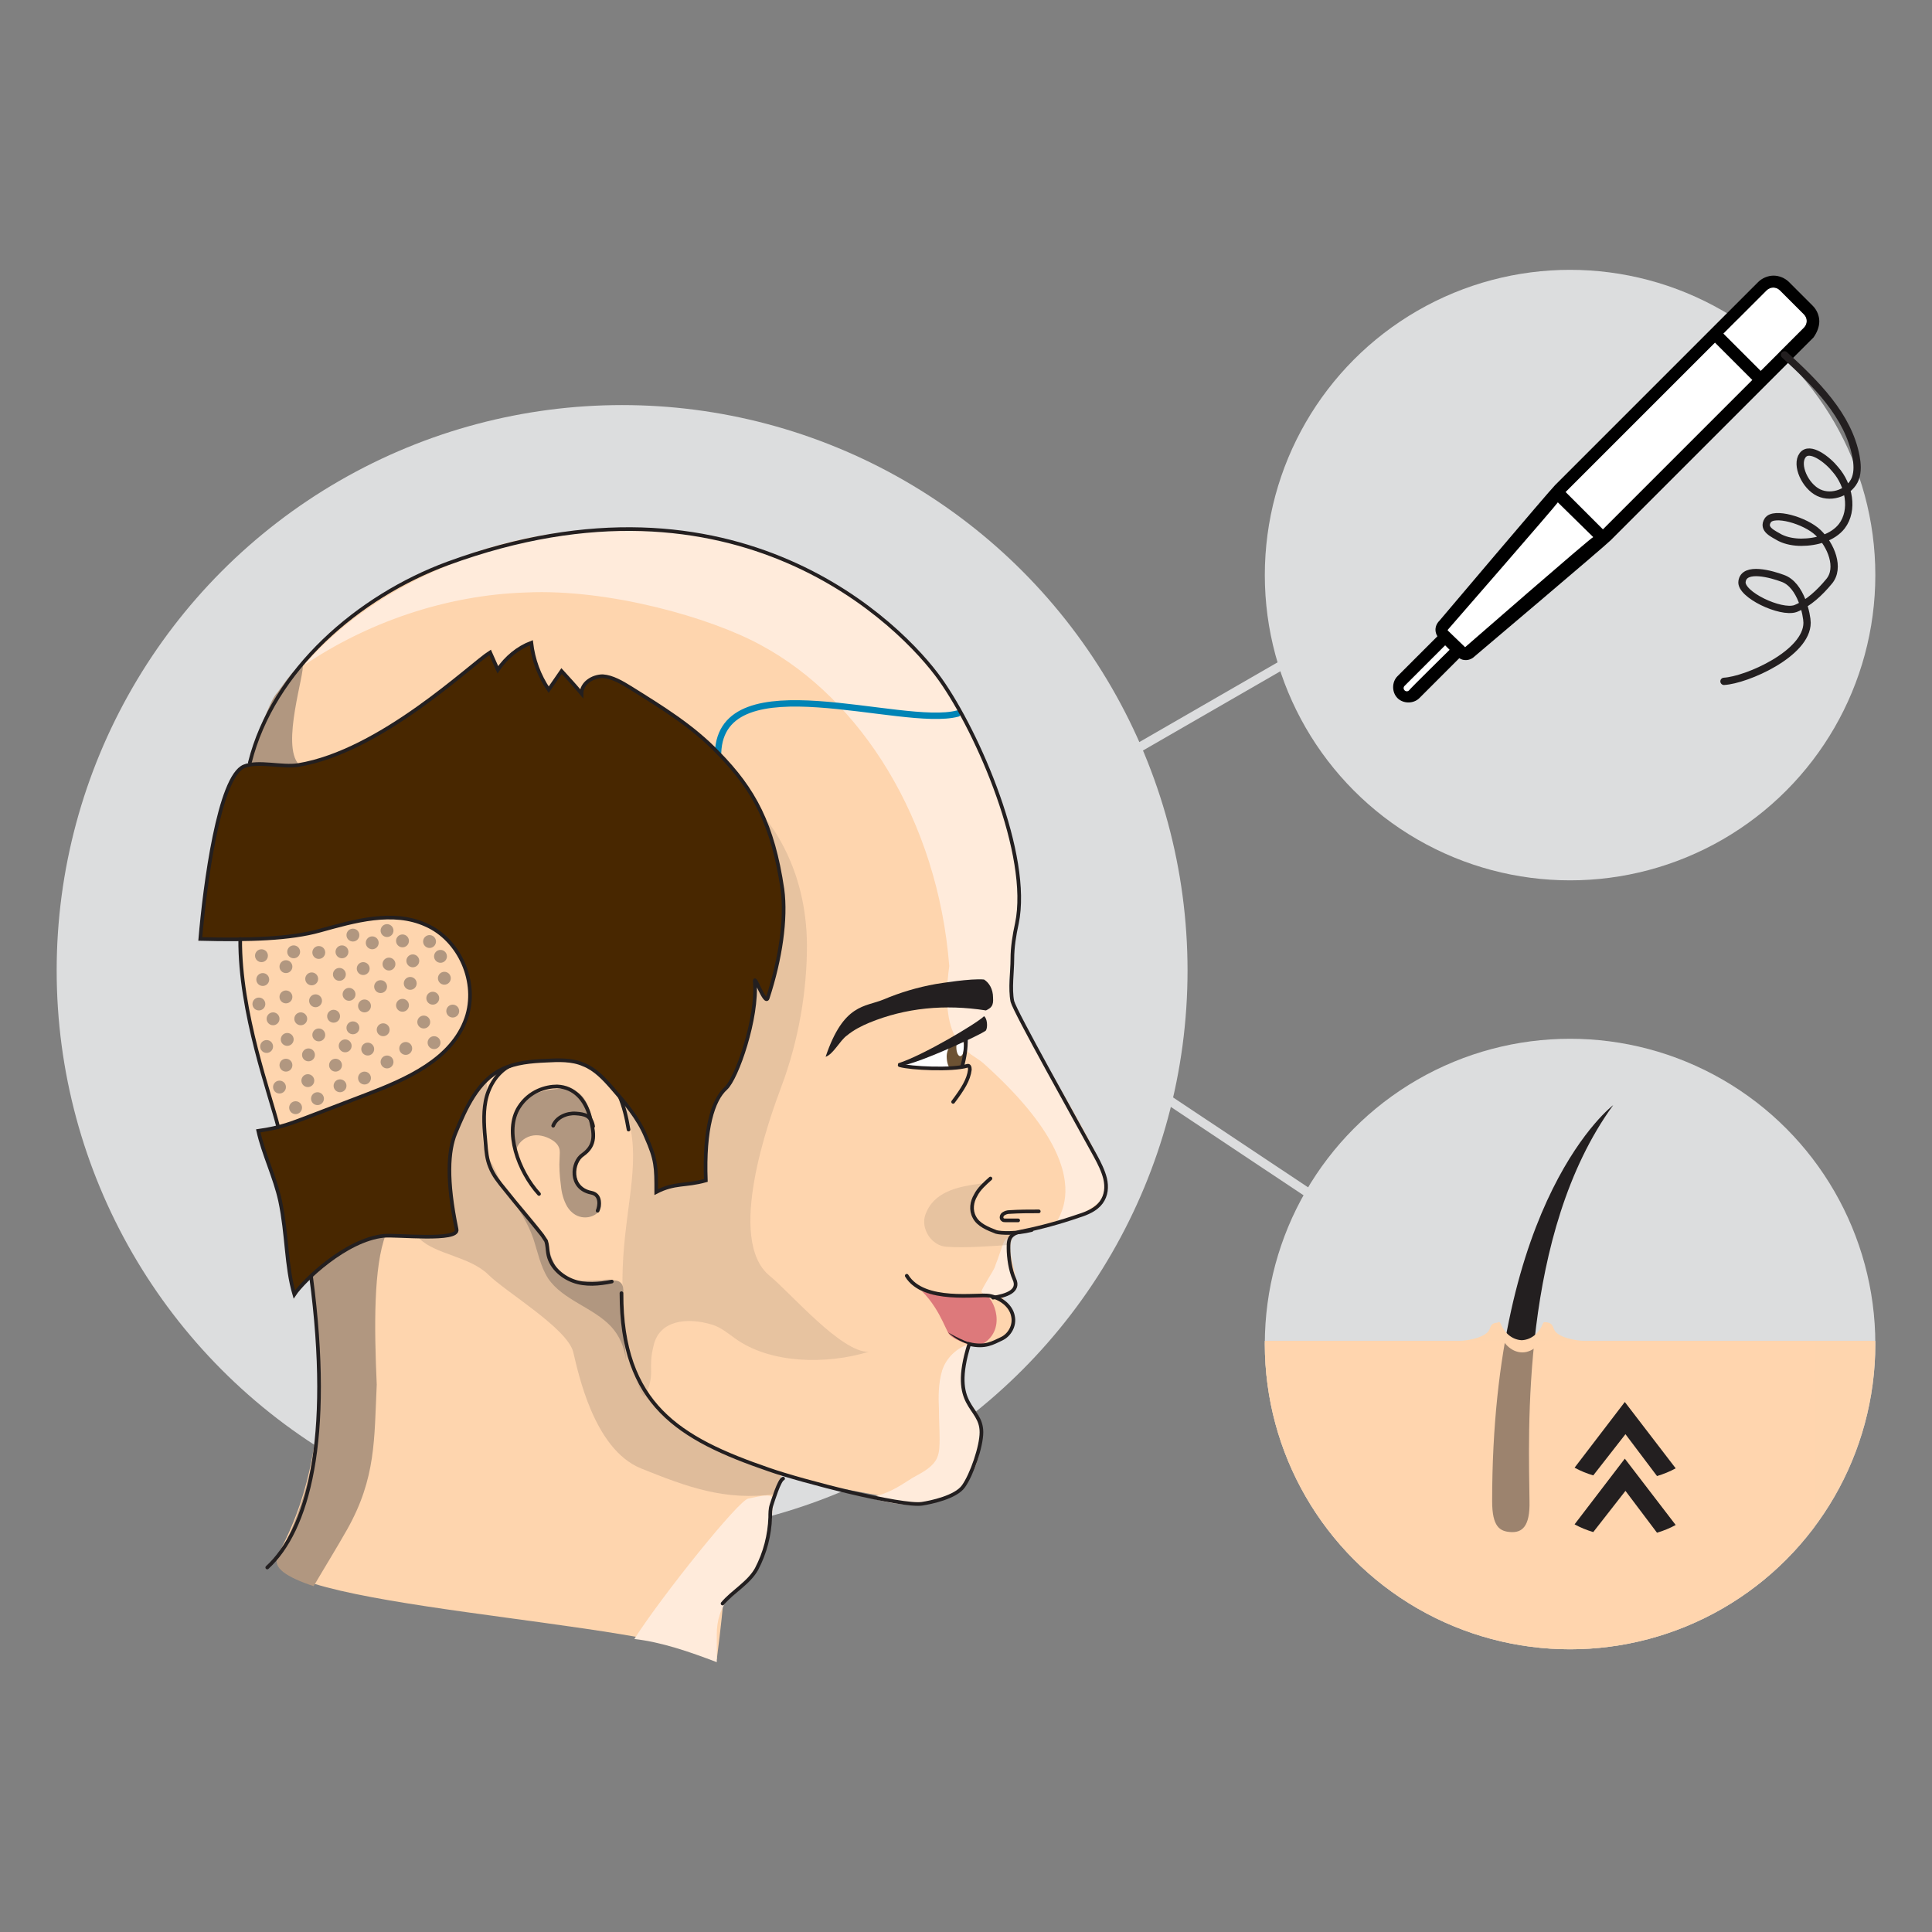 <svg enable-background="new 0 0 300 300" viewBox="0 0 300 300" xmlns="http://www.w3.org/2000/svg" xmlns:xlink="http://www.w3.org/1999/xlink"><rect x="0" y="0" width="300" height="300" fill="#808080" stroke="none"/><clipPath id="a"><circle cx="243.8" cy="208.7" r="47.4"/></clipPath><circle cx="96.6" cy="150.7" fill="#dcddde" r="87.8"/><path d="m157.3 155.4c-1.1-2.5-.7-2.6 1-15.1-1.8-22.9-13.8-41.5-29.2-49.8-7.9-4.3-23.8-8.8-36.5-8.2-28.4.9-54.2 21.5-54.2 41.3-.1 0-1 21.7-1.1 22.1-.6 9 5.8 28.9 5.8 28.9 5.4 18.2 11.5 46.1.1 66.7-4.5 8.2 59.5 10.4 68.1 16.4.7-5.4 1-8.8 1-8.8 9.3-6.3 5.8-15.4 9.3-20.1 9.1 2.5 6.6 1.9 21.5 4.6 7.1-1.4 9.4-4.9 9.2-12-.2-4-5.2-3.5-1.8-12.8 1.4.2 3.4 1.2 6.3-1.9 2.4-2.7-3.2-5.6-.1-5.9 2.8-1.5-1.2-6.2.7-9 14.7-3.3 13.8-5.4 14.5-6.9 1.3-3-10.6-20.4-14.6-29.5z" fill="#fed5ae"/><path d="m157.3 155.5c-1.1-2.5-.7-2.6 1-15.1-1.8-22.9-13.8-41.5-29.2-49.8-7.9-4.3-18.9-9.5-36.5-8.2-18.3 1.3-35.5 9.4-45.4 20.9 9.6-6.5 21.8-10.9 34.5-11.3 12.8-.6 28.7 3.9 36.5 8.2 15.4 8.3 27.4 27 29.2 49.8-1.7 12.5 3.3 13.3 5.3 15.1 22.8 20.4 6.7 26.8 13 24.3 3.8-1.4 5.6-3 6.2-4.4 1.3-3-10.7-20.4-14.6-29.5z" fill="#ffebdb"/><path d="m111.5 116.9c.5-14.3 28.5-3.8 37.2-6.1" fill="none" stroke="#0084b6" stroke-linecap="round" stroke-miterlimit="10" stroke-width=".992"/><path d="m46.4 118.7c2 2.2-4.9 1.4-7.6.3.6-2.7 1.5-5.8 2.8-8.8.4-.9.8-1.9 1.5-2.7 1-1.3 2.4-3.6 3.9-4.3.4 1.2-3.4 12.5-.6 15.5z" fill="#b19780"/><path d="m111.3 258.1c0-1.4 0-2.8 0-4.3 0-2.2.6-4.2 2-5.8 1.1-1.3 2.4-2.1 3.6-3.3 1.3-1.3 1.7-3.2 2.1-5 .2-1.2 1.7-6.6.8-7.3-.6-.5-2.9.2-3.6.3-1.4.1-13.5 15.2-17.7 21.8 4.3.5 8.6 2 12.8 3.6z" fill="#ffebdb"/><path d="m154.5 196.7c.1-.4.3-.8.4-1.1.3-.8.5-1.5.8-2.3.2-.5.4-1.1 1-1.1h.1c.1 0 .1.2.1.3-.1.8-.1 1.7-.1 2.5 0 .7 0 1.5.3 2.1.1.3.3.6.4.8.4.7.7 1.6.3 2.3-.2.3-.6.5-.9.6-.7.2-4.1.7-4.5-.2-.1-.3 1.9-3.3 2.1-3.9z" fill="#ffebdb"/><path d="m156.9 193.3c-3 .2-6.9.5-9.9.3-2.3-.1-4.1-2.8-3.3-5 1.6-4.5 7.3-4.5 9.7-5-2.1 1.8-2.1 1.8-2.4 3.3s.1 2.5 1.4 3.3c1.2.8 3.5 1.3 5 1.2z" fill="#b19780" opacity=".3"/><path d="m142.2 229.2c1.3-.7 2.7-1.5 3.3-2.8.4-.9.4-2 .4-3 0-1.5-.1-3-.1-4.5-.1-2-.1-4.1.5-6.1.6-1.9 2.3-3.6 4.3-4.1-.9 2.8-2 5.9-.7 8.6.4.8 1.2 1.3 1.6 2.2.8 1.9 1.2 2.5.8 4.5s-1.8 6-3.3 7.4c-.9.9-2.6 1.1-3.8 1.6-4.1 1.7-10.3-.5-10.3-.5 3.4-.4 5.9-2.6 7.3-3.3z" fill="#ffebdb"/><path d="m125.3 146.9c0 6.7-1.2 14.5-4 21.9-1.9 5.1-8.6 23.7-1.8 29.3 3.2 2.6 11.2 12 15.4 11.8-6.5 2-15.3 1.9-20.8-2.1-1.1-.8-2.2-1.7-3.5-2.1-3.9-1.2-8.2-.7-9.1 3.2-1 3.9.4 4.3-1.4 8-.6-.5-.9-1.4-1.1-2.2-7.4-24.7 6.2-35.4-6.1-48.7-8.1-8.8 27-38 26.3-38.5-.1.1 6.1 6.9 6.1 19.4z" fill="#b19780" opacity=".3"/><path d="m153 201.2c1.1-.1 3.8 5.6-1 7.8-.5.2-3.6-.7-4.6-1.8-.6-.7-1.8-5-5.5-7.8.7 1.6 5.2 2.3 11.1 1.8z" fill="#dd797b"/><path d="m38.8 118.4c3.6-14.4 16.9-25.8 30.7-30.9 45-16.5 70.6 9.7 76.5 18s14.1 27.3 11.9 37.9c-.4 1.8-.7 3.7-.7 5.5 0 2-.4 4.6 0 6.6.4 1.6 9.9 18.5 12.9 24 .6 1.1 1.2 2.3 1.5 3.5.3 1.3.2 2.6-.6 3.7s-2.2 1.7-3.5 2.1c-2.9 1-5.8 1.8-8.8 2.4-.6.1-1.2.3-1.6.7-.5.5-.5 1.2-.5 1.9 0 1.5.3 3.5.9 4.8.9 1.9-1.3 2.6-3.3 2.9" fill="none" stroke="#231f20" stroke-linecap="round" stroke-miterlimit="10" stroke-width=".567"/><path d="m153.8 183c-.9.8-1.8 1.6-2.3 2.6-.6 1-.8 2.3-.2 3.4.6 1.2 2.1 1.8 3.4 2.3.7.2 3.1.3 5.5-.3" fill="none" stroke="#231f20" stroke-linecap="round" stroke-miterlimit="10" stroke-width=".567"/><path d="m158.1 189.5c-.6 0-1.2 0-1.9 0-.2 0-.4 0-.5-.1-.3-.2-.2-.7.1-.9s.6-.3 1-.3c1.5-.1 3-.1 4.5-.1" fill="none" stroke="#231f20" stroke-linecap="round" stroke-miterlimit="10" stroke-width=".567"/><path d="m154.2 154.9c0-1.3-.6-2.3-1.4-2.8-2-.2-6.9.6-7.5.7-2.8.5-5.5 1.3-8.1 2.4-2.9 1.2-6.2.6-9 8.9 1.2-.4 2.2-2.5 3.3-3.3 1.1-.9 2.3-1.5 3.5-2 5.6-2.3 11.7-2.9 18.1-1.9.8-.4 1.2-.7 1.1-2z" fill="#231f20"/><path d="m48.7 246.3c1.7-2.9 3.5-5.8 5.2-8.8 4.5-8 4.2-14 4.6-22.5-.4-9-.5-18.3 1.4-23.3 6.4-17-12.6 0-12.9 1.6 3.7 15.7 4.3 33.7-3.8 48.4-1 1.7 1.3 3.2 5.5 4.6z" fill="#b19780"/><path d="m41.5 243.4c6.2-5.7 10.2-19.6 6.8-45.2" fill="none" stroke="#231f20" stroke-linecap="round" stroke-miterlimit="10" stroke-width=".567"/><path d="m89 209.9c.8 3.3 3.2 15.1 10.5 18.1 7.2 2.9 13.1 5.1 20.9 4 1.8-2.9 1.3-3-3-4.5-3.1-1-9.3-4.2-12-6-6.2-4.2-8.9-11-8.9-18.9 0-1.1 0-2.6-.7-3.3-1.7-1.6-3 .4-5.3 0-3.5-.5-5.3-3.1-5.7-6.6-.1-1.1-3.5-5.2-5.7-7.2-1.2-1.1-2.1-4-3-5.3-2.1-2.9-.8-6.8-.5-10.3s-1.9-8.2-5.3-7.3c-1.8.5-2.9 2.3-3.6 4-2.7 6.3-7.1 20.5-1.5 25.8 2.5 2.4 7.7 2.7 10.6 5.5 2.7 2.7 12.2 8.3 13.2 12z" fill="#b19780" opacity=".4"/><path d="m121.6 229.6c-.6.2-1.6 3.5-1.8 4.1s-.2 1.3-.2 1.9c-.1 2.8-.8 5.5-2.1 8-1.2 2.2-3.7 3.5-5.3 5.4" fill="none" stroke="#231f20" stroke-linecap="round" stroke-miterlimit="10" stroke-width=".567"/><path d="m147.2 206.9c1.6.9 3.2 1.7 5 2-.9.1-1.8-.1-2.7-.5s-1.6-.9-2.3-1.5z" fill="#231f20"/><path d="m88.1 187.4c-.6-1-.9-2.2-1-3.3-.2-1.5-.3-2.9-.2-4.4 0-.5.1-1-.1-1.5s-.6-.9-1.1-1.2c-1-.6-2.2-.9-3.3-.6s-2.1 1.2-2.3 2.4c-.4-2.5-.6-5.3.9-7.3 1.2-1.6 3.4-2.3 5.4-2.4 1.2-.1 2.4 0 3.4.6 1.2.8 1.7 2.4 2.1 3.9s.8 3.2-.1 4.4c-.3.4-.7.7-1.1 1.1-1.3 1.3-1.8 3.5-.6 4.9.5.5 1.1.9 1.7 1.3 4.2 2.2-1.3 5.9-3.7 2.1z" fill="#b19780"/><path d="m82.8 192.3c.7 2.1 1.1 4.3 2.3 6.2 2.3 3.4 7 4.5 9.8 7.5 1.3 1.4 2.1 3.3 2.3 5.2-.3-3.4-.5-6.9-.4-10.4 0-.6 0-1.2-.4-1.6s-1-.4-1.6-.4c-1.2 0-2.4.1-3.6.1-1.1 0-2.2.1-3.2-.4-1.2-.6-1.8-1.9-2.3-3.1s-.7-2.6-1.3-3.7c-.4-.7-1-1.4-1.6-2-1.2-1.2-2.3-2.6-3.5-3.7 1.4 1.9 2.7 4 3.5 6.3z" fill="#b19780"/><path d="m96.5 200.8c0 17.3 8.9 22.6 22.9 27.4 5.1 1.8 20.7 5.8 23.8 5.3 1.3-.2 5.2-1 6.4-2.7 1.3-1.8 2.8-6.2 2.8-8.4 0-4.2-5-3.8-1.9-13.7 2.5.6 3.7-.2 5-.8s2.1-2.1 1.8-3.5c-.3-1.7-2-2.9-3.7-3.2s-10.2 1.2-12.8-3.1" fill="none" stroke="#231f20" stroke-linecap="round" stroke-miterlimit="10" stroke-width=".567"/><path d="m83.7 185.4c-3.2-3.5-5.5-9.8-3.1-13.5 1.6-2.5 4.2-3.2 5.9-3.2 2.7.1 4.4 2.1 5.1 4.7s1 4.4-1.1 5.9c-1.7 1.1-2.2 5.2 1.3 5.9 1.6.3 1.3 2.1 1 2.8" fill="none" stroke="#231f20" stroke-linecap="round" stroke-miterlimit="10" stroke-width=".567"/><path d="m85.9 174.8c.5-1.3 2.1-2 3.5-1.9s2.4.3 2.7 2" fill="none" stroke="#231f20" stroke-linecap="round" stroke-miterlimit="10" stroke-width=".567"/><path d="m95 199c-2 .4-4.1.6-6-.1s-3.6-2.3-3.9-4.3c-.1-.6-.1-1.3-.3-1.9-.2-.3-.4-.6-.6-.9-1.9-2.4-3.9-4.7-5.8-7.1-.9-1.1-1.8-2.2-2.3-3.5-.5-1.2-.6-2.4-.7-3.7-.2-2.2-.4-4.4 0-6.5s1.6-4.2 3.4-5.3c1.6-.9 3.5-1 5.4-1.1 3-.1 6.2-.2 8.7 1.4 3 2 4.1 5.8 4.7 9.4" fill="none" stroke="#231f20" stroke-linecap="round" stroke-miterlimit="10" stroke-width=".567"/><path d="m46.2 145.1c-.5-7.1-.5-15.7.2-26.4-2.5.4-6.2-.7-8.3.2-3.9 1.6-6.1 18.5-6.8 26.8 5.6.2 10.7.1 14.9-.6z" fill="#231f20" opacity=".3"/><path d="m47.5 173.5c-1.9.7-4 1.4-6.2 2 .8 3.6 1.6 7.3 2.4 10.9 1.1 5.2.9 10.1 2.2 14.5 1.4-2 7.5-8 13.4-9-.5-8.3-4.1-12.3-7.4-20-1.5.5-2.9 1-4.4 1.6z" fill="#231f20" opacity=".3"/><path d="m121.5 138.1c-1.5-10.1-4.4-15.5-10-21.2-3.9-4.1-8.8-7.1-13.6-10.1-1.3-.8-2.8-1.7-4.3-1.8-1.6 0-3.3 1.1-3.3 2.7-1-1.2-2-2.3-3.1-3.5-.7 1-1.3 1.9-2 2.9-1.5-2.2-2.4-4.7-2.7-7.3-2.1.8-3.9 2.3-5.2 4.2-.4-.9-.8-1.8-1.2-2.7-3 1.9-17 15.4-29.8 17.5-2.5.4-6.2-.7-8.4.2-3.9 1.6-6.1 18.5-6.8 26.8 7.5.2 14 0 18.6-1.3 5.4-1.5 11.3-3.2 16.4-.9 5.3 2.3 8.2 9 6.3 14.5-2.2 6.4-9.3 9.5-15.6 11.9-3.1 1.2-6.3 2.4-9.4 3.6-1.9.7-3.7 1.5-7.3 2 .8 3.6 2.6 7.2 3.4 10.9 1.1 5.2.9 10.1 2.2 14.5 1.4-2.1 8-8.5 13.9-9.1 2-.2 11.7.9 11.3-1-1.6-7.7-1.3-12.2-.2-14.9 1.6-3.9 3.5-8.2 7.3-10 2.1-1 4.5-1.2 6.8-1.3 1.9-.1 4-.2 5.8.6 1.8.7 3.2 2.2 4.5 3.7 2 2.3 4 4.6 5.2 7.5 1.6 3.6 1.6 4.7 1.6 8.6 2.9-1.5 4.5-.9 7.7-1.8-.3-8 1.1-12.5 3.1-14.3 1.7-1.5 5-11 4.5-16.6-.1-1.2 1.6 3.7 2 2.6 2-6.1 2.9-12.3 2.3-16.9z" fill="#482700" stroke="#231f20" stroke-linecap="round" stroke-miterlimit="10" stroke-width=".567"/><path d="m37.3 145.8c-.1 11.4 4.7 24.3 5.9 29.2" fill="none" stroke="#231f20" stroke-linecap="round" stroke-miterlimit="10" stroke-width=".567"/><path d="m140.4 165.3c0 .2.2.3.5.3 2.5.2 5 .2 7.5 0 .5-.1 1.1-.2 1.3-.6.1-.2.1-.3.2-.5.1-.8.3-1.6.4-2.4.2-1-.1-1.7-1.1-1.3s-8.8 4.4-8.8 4.5z" fill="#fff"/><path d="m147 164c0 1 .3 1.9.7 1.9.3 0 1.3 0 1.5-.2.2-.1.8-4.5.8-4.5s-1.7.1-1.9.4c-.5.5-1.1 1.5-1.1 2.4z" fill="#482700" opacity=".8"/><ellipse cx="149.1" cy="162.6" fill="#fff" rx=".6" ry="1.4"/><path d="m150 161.3c0 1.5-.2 2.9-.6 4.3" fill="none" stroke="#231f20" stroke-linecap="round" stroke-miterlimit="10" stroke-width=".567"/><path d="m152.8 157.8c.5.3.6 1.7.3 2.2s-14.7 7.1-13.6 5.1c3.8-1.2 12.2-6.2 13.3-7.3z" fill="#231f20"/><path d="m139.7 165.4c1.7.5 8.2.8 10.5.1.3-.1.4.2.4.6-.2 1.6-1.1 3-2.6 5" fill="none" stroke="#231f20" stroke-linecap="round" stroke-miterlimit="10" stroke-width=".567"/><g fill="#b19780"><circle cx="51.8" cy="157.8" r="1"/><circle cx="44.4" cy="154.8" r="1"/><circle cx="49" cy="155.4" r="1"/><circle cx="44.4" cy="150.1" r="1"/><circle cx="48.4" cy="152" r="1"/><circle cx="40.8" cy="152.1" r="1"/><circle cx="40.6" cy="148.4" r="1"/><circle cx="47.9" cy="163.8" r="1"/><circle cx="41.4" cy="162.5" r="1"/><circle cx="54.2" cy="154.4" r="1"/><circle cx="52.7" cy="151.3" r="1"/><circle cx="43.4" cy="168.8" r="1"/><circle cx="53.1" cy="147.8" r="1"/><circle cx="49.5" cy="147.9" r="1"/><circle cx="56.4" cy="150.4" r="1"/><circle cx="44.4" cy="165.4" r="1"/><circle cx="45.6" cy="147.8" r="1"/><circle cx="49.3" cy="170.6" r="1"/><circle cx="60.1" cy="144.5" r="1"/><circle cx="47.8" cy="167.8" r="1"/><circle cx="49.5" cy="160.7" r="1"/><circle cx="42.4" cy="158.2" r="1"/><circle cx="44.6" cy="161.4" r="1"/><circle cx="52.1" cy="165.4" r="1"/><circle cx="40.2" cy="155.9" r="1"/><circle cx="57.8" cy="146.4" r="1"/><circle cx="46.7" cy="158.2" r="1"/><circle cx="45.9" cy="172" r="1"/><circle cx="54.8" cy="145.2" r="1"/><circle cx="67.2" cy="155" r="1"/><circle cx="69" cy="151.9" r="1"/><circle cx="68.4" cy="148.5" r="1"/><circle cx="63.7" cy="152.7" r="1"/><circle cx="64.1" cy="149.2" r="1"/><circle cx="62.5" cy="146.1" r="1"/><circle cx="66.7" cy="146.2" r="1"/><circle cx="60.4" cy="149.7" r="1"/><circle cx="70.3" cy="157" r="1"/><circle cx="59.1" cy="153.2" r="1"/><circle cx="56.6" cy="156.2" r="1"/><circle cx="62.5" cy="156.1" r="1"/><circle cx="54.8" cy="159.6" r="1"/><circle cx="59.5" cy="159.9" r="1"/><circle cx="57.1" cy="162.9" r="1"/><circle cx="63" cy="162.8" r="1"/><circle cx="56.6" cy="167.4" r="1"/><circle cx="60.1" cy="164.9" r="1"/><circle cx="67.4" cy="161.9" r="1"/><circle cx="53.6" cy="162.4" r="1"/><circle cx="52.8" cy="168.6" r="1"/><circle cx="65.8" cy="158.7" r="1"/></g><circle cx="243.8" cy="208.7" fill="#dcddde" r="47.4"/><path clip-path="url(#a)" d="m182.7 208.2h121.4v51.7h-121.4z" fill="#fed5ae"/><path clip-path="url(#a)" d="m250.5 171.6s-18.8 14.2-18.8 61.5c0 4 1.2 4.7 2.9 4.8s3-.8 2.9-4.8c-.1-10.2-1.5-41.6 13-61.5z" fill="#231f20"/><path clip-path="url(#a)" d="m231.3 206.4c-.5 1.3-3.5 1.8-4.6 1.8.8 1.3 5.8 0 7 .2.2-.4-.6-3-.9-3-1.2-.1-1.3.5-1.5 1z" fill="#fed5ae"/><path clip-path="url(#a)" d="m241.3 206.4c.5 1.3 3.5 1.8 4.6 1.8-.8 1.3-6.1.9-7.3 1-.2-.4.9-3.9 1.2-3.9 1.2 0 1.3.6 1.5 1.1z" fill="#fed5ae"/><path clip-path="url(#a)" d="m239.6 205.5c-.6 1.5-1.8 2.5-3.2 2.6h-.1-.1c-1.4-.1-2.6-1.1-3.2-2.6-.2-.4-.6-.2-.5.2 0 .2.1.4.1.6.5 2.1 2 3.7 3.8 3.7 1.7 0 3.3-1.6 3.8-3.7 0-.2.1-.4.1-.6-.1-.3-.6-.5-.7-.2z" fill="#fed5ae"/><path clip-path="url(#a)" d="m182.7 208.2h99.1v51.7h-99.1z" fill="#fed5ae" opacity=".55"/><path clip-path="url(#a)" d="m252.4 222.7 4.9 6.5c1-.3 2-.7 2.9-1.2l-7.9-10.3-7.8 10.2c.9.5 1.9.9 2.9 1.2z" fill="#231f20"/><path clip-path="url(#a)" d="m252.4 231.5 4.9 6.5c1-.3 2-.7 2.9-1.2l-7.9-10.3-7.8 10.2c.9.5 1.9.9 2.9 1.2z" fill="#231f20"/><path d="m168.4 162.1 47 31.3" fill="none" stroke="#dcddde" stroke-linecap="round" stroke-miterlimit="10" stroke-width="1.417"/><circle cx="243.8" cy="89.3" fill="#dcddde" r="47.4"/><path d="m160 125.8 48.9-28.2" fill="none" stroke="#dcddde" stroke-linecap="round" stroke-miterlimit="10" stroke-width="1.417"/><path d="m218.8 107.2c-.2.2-.5.2-.7 0s-.2-.5 0-.7l6.3-6.3.7.7s-6.3 6.2-6.3 6.3zm8.7-6.7-2.4-2.3-.3-.3v-.1s16.9-19.4 17.1-19.8l5.5 5.4c-.4.1-19.9 17.1-19.9 17.1zm21.4-18.3-5.8-5.8 23.2-23.2 5.8 5.8zm24.5-24.6-5.8-5.8 6.7-6.7c.6-.6 1.5-.6 2.1 0l3.7 3.7c.6.6.6 1.5 0 2.1z" fill="#fff"/><path d="m282.5 49.9c0-.9-.4-1.8-1-2.4l-3.7-3.7c-.6-.6-1.5-1-2.4-1s-1.8.4-2.4 1l-31.5 31.5c-1 1-18 21.1-18 21.1-.4.4-.6.9-.6 1.4 0 .3.1.7.3 1 0 0-6.1 6.1-6.2 6.2-.9.9-.9 2.5 0 3.4s2.5.9 3.4 0c.2-.2 6.2-6.2 6.2-6.2.3.2.6.3 1 .3.5 0 1-.2 1.4-.6 0 0 20.1-17 21.1-18l31.5-31.5c.5-.7.9-1.6.9-2.5zm-63.7 57.3c-.2.2-.5.2-.7 0s-.2-.5 0-.7l6.3-6.3.7.7s-6.3 6.2-6.3 6.3zm8.7-6.7-2.7-2.6v-.1s16.9-19.4 17.1-19.8l5.5 5.4c-.4.1-19.9 17.1-19.9 17.1zm21.4-18.3-5.8-5.8 23.2-23.2 5.8 5.8zm24.5-24.6-5.8-5.8 6.7-6.7c.6-.6 1.5-.6 2.1 0l3.7 3.7c.6.6.6 1.5 0 2.1z"/><path d="m277.1 55.1c4.8 4.4 9.9 9.4 11.1 15.8.2 1.1.3 2.3-.1 3.4-.8 2.1-3.6 3.2-5.7 2.2s-3.6-4.3-2.5-5.8 3.9.7 5.1 2.2c2.1 2.4 2.9 6.3 1 8.8-1.4 1.8-4 2.5-6.3 2.5-1.1 0-2.3-.2-3.3-.7-1-.6-2.8-1.3-1.9-2.7s5.8 0 7.8 1.9 3.5 5.5 1.7 7.6c-1.4 1.7-3.2 3.4-5.2 4.2-2.3.8-8.6-2.2-8.3-4.2.3-2.4 4.7-1.1 6.3-.5 2.9 1 3.8 5.8 3.8 6.9 0 4.8-9.4 8.9-12.9 9.1" fill="none" stroke="#231f20" stroke-linecap="round" stroke-miterlimit="10" stroke-width="1.134"/></svg>